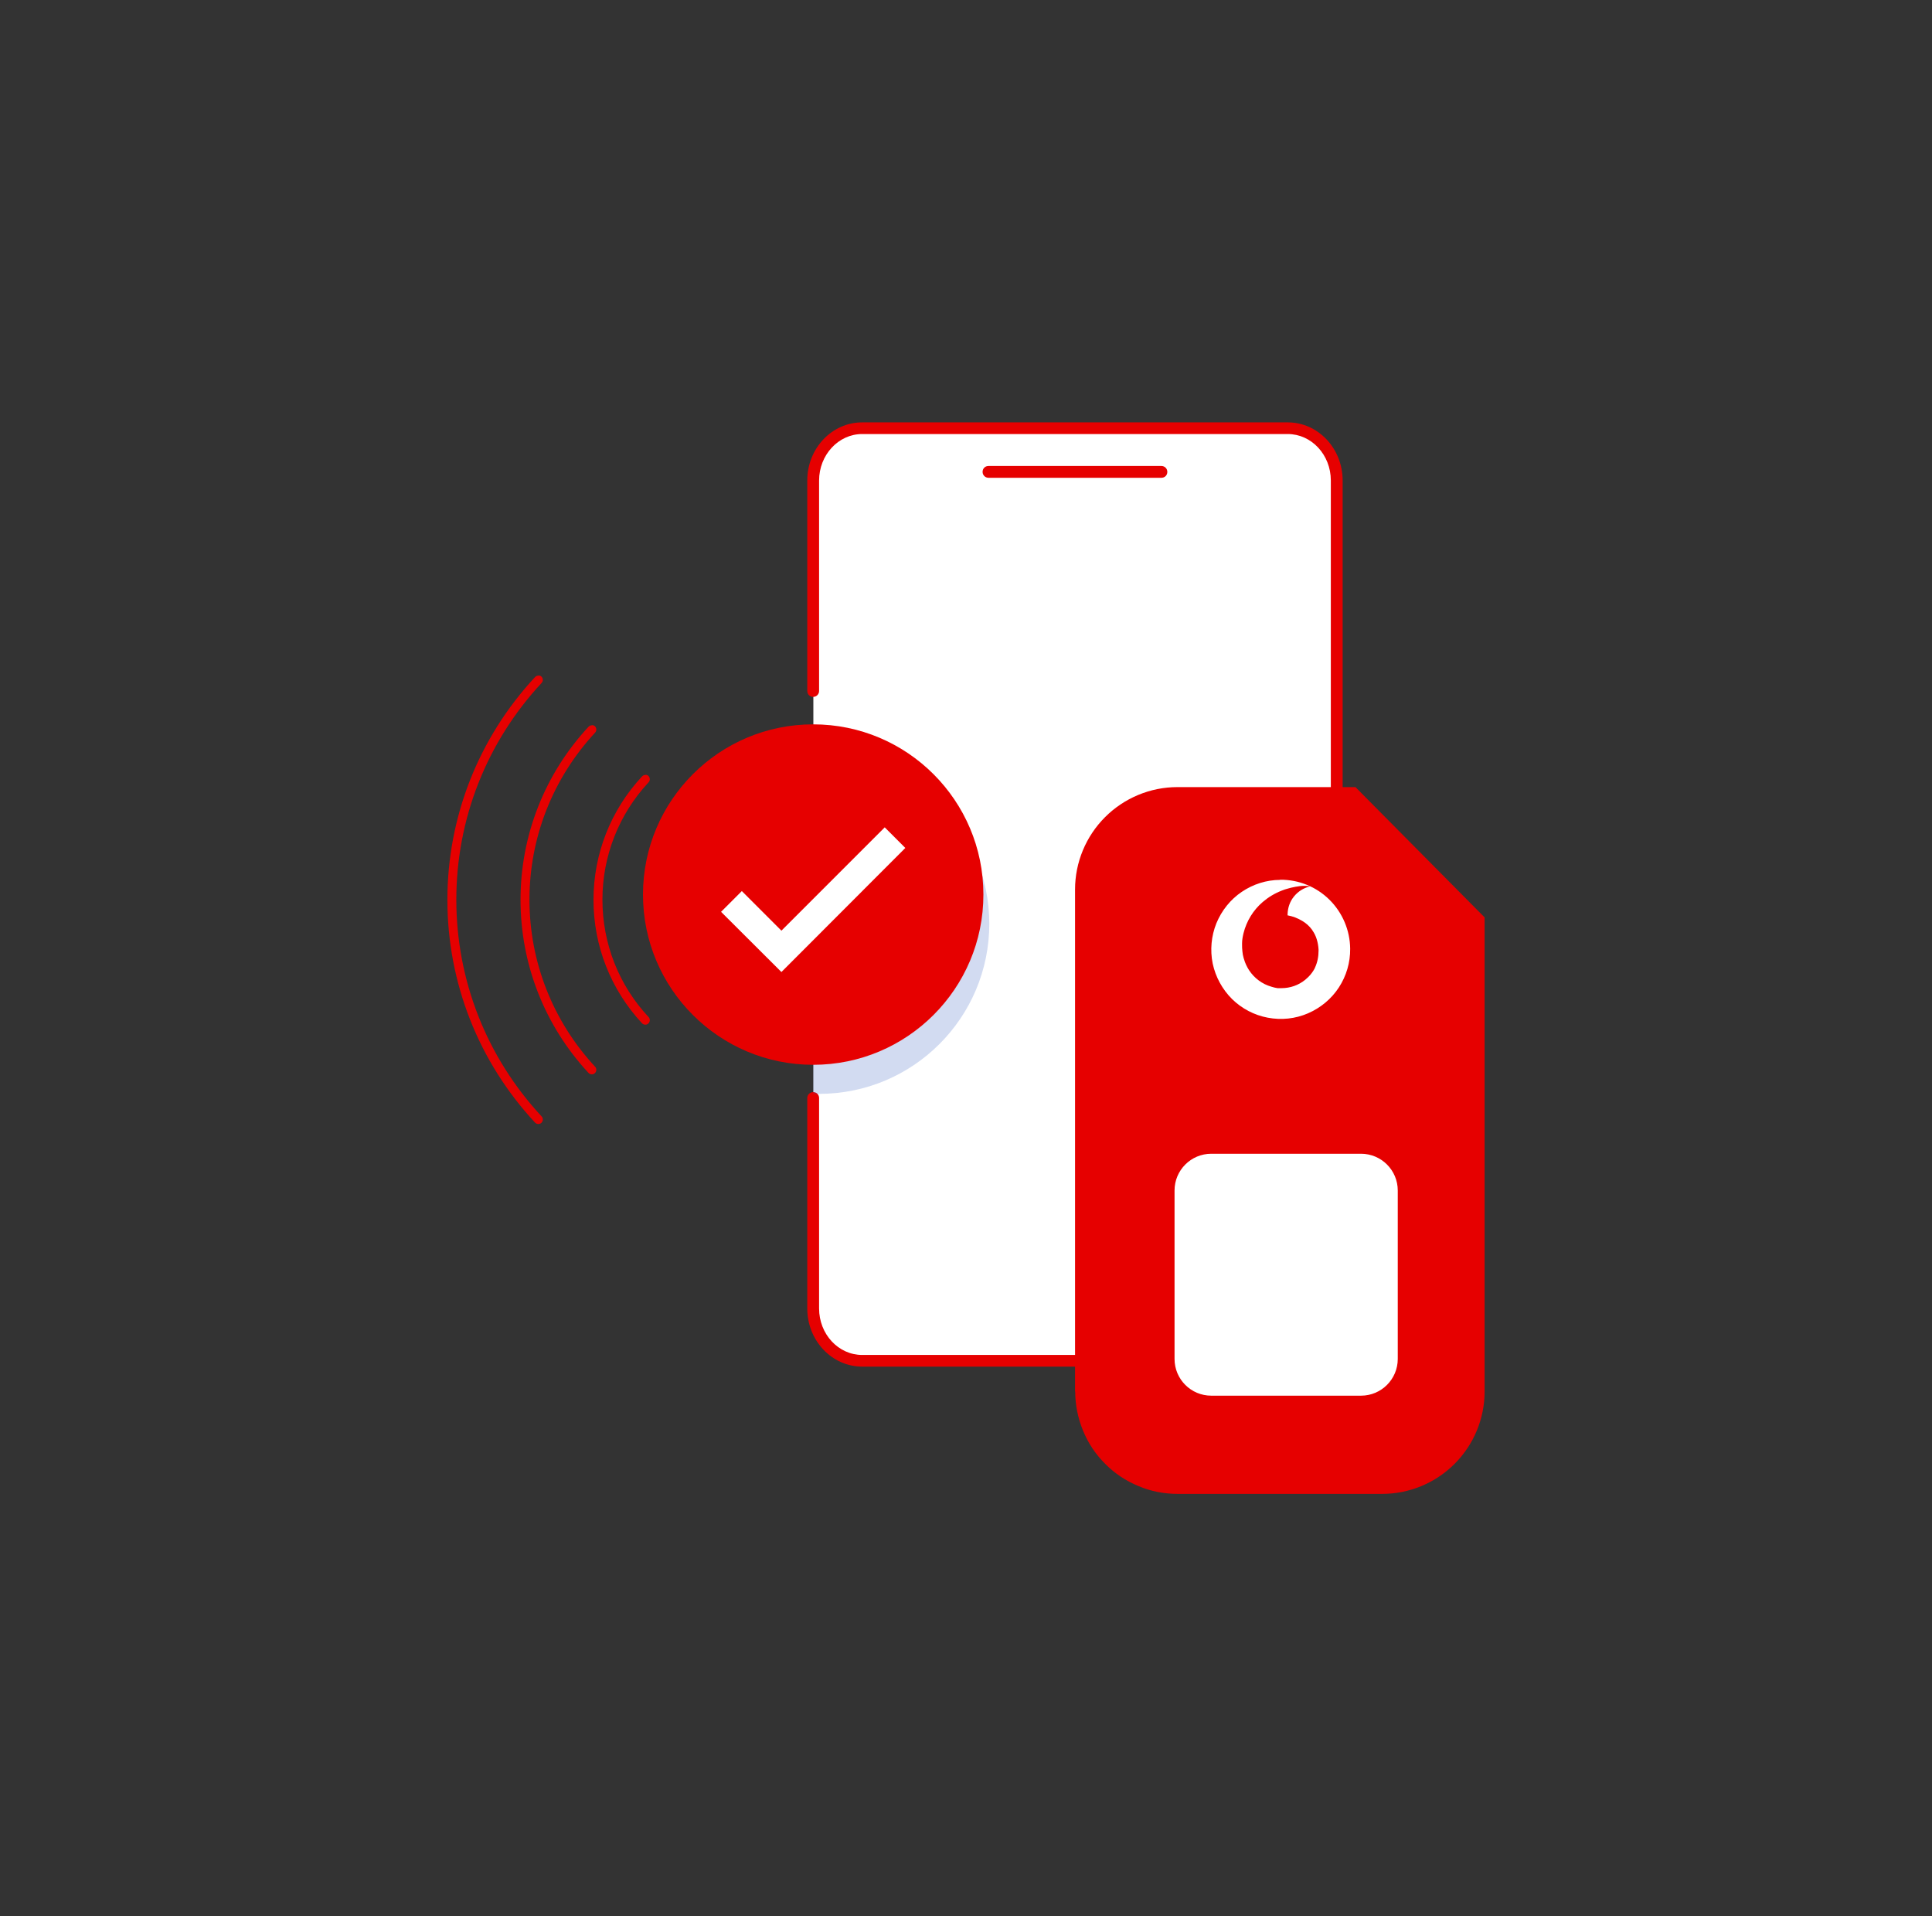 <svg width="121" height="120" viewBox="0 0 121 120" fill="none" xmlns="http://www.w3.org/2000/svg">
<rect x="0" y="0" width="121" height="120" fill="#333333" stroke="none"/>
<path d="M54.109 26.81H80.549C82.299 26.81 83.719 28.23 83.719 29.98V82.04C83.719 83.79 82.299 85.21 80.549 85.21H54.109C52.359 85.21 50.94 83.79 50.94 82.04V29.98C50.94 28.23 52.359 26.81 54.109 26.81Z" fill="white"/>
<path d="M80.649 85.58H53.999C52.099 85.58 50.559 83.95 50.559 81.94V68.76C50.559 68.56 50.719 68.39 50.929 68.39C51.139 68.39 51.299 68.55 51.299 68.76V81.94C51.299 83.55 52.509 84.85 53.999 84.85H80.649C82.139 84.85 83.349 83.54 83.349 81.94V30.09C83.349 28.48 82.139 27.18 80.649 27.18H53.999C52.509 27.18 51.299 28.49 51.299 30.09V43.27C51.299 43.47 51.139 43.64 50.929 43.64C50.719 43.64 50.559 43.48 50.559 43.27V30.09C50.559 28.08 52.099 26.45 53.999 26.45H80.649C82.549 26.45 84.089 28.08 84.089 30.09V81.94C84.089 83.95 82.549 85.58 80.649 85.58Z" fill="#E60000"/>
<path d="M72.739 29.92H61.909C61.709 29.92 61.539 29.76 61.539 29.55C61.539 29.34 61.699 29.18 61.909 29.18H72.739C72.939 29.18 73.109 29.34 73.109 29.55C73.109 29.76 72.949 29.92 72.739 29.92Z" fill="#E60000"/>
<g style="mix-blend-mode:multiply" opacity="0.2">
<path d="M61.96 57.84C61.96 63.73 57.19 68.5 51.3 68.5C51.18 68.5 51.05 68.5 50.93 68.5V47.2C51.05 47.2 51.18 47.2 51.3 47.2C57.19 47.2 61.96 51.97 61.96 57.86V57.84Z" fill="#204CBA"/>
</g>
<path d="M50.929 66.68C56.817 66.68 61.59 61.908 61.59 56.02C61.59 50.133 56.817 45.36 50.929 45.36C45.042 45.36 40.27 50.133 40.27 56.02C40.27 61.908 45.042 66.68 50.929 66.68Z" fill="#E60000"/>
<path d="M48.94 60.87L45.16 57.1L46.46 55.8L48.94 58.28L55.41 51.81L56.7 53.1L48.94 60.87Z" fill="white"/>
<path d="M67.33 87.15V55.7C67.33 54 68.01 52.37 69.21 51.17C70.41 49.97 72.04 49.29 73.74 49.29H84.89L92.98 57.45V87.14C92.98 88.84 92.3 90.47 91.1 91.67C89.9 92.87 88.27 93.55 86.57 93.55H73.75C72.91 93.55 72.07 93.39 71.3 93.06C70.52 92.74 69.81 92.27 69.22 91.67C68.62 91.08 68.15 90.37 67.83 89.59C67.51 88.81 67.34 87.98 67.34 87.14L67.33 87.15Z" fill="#E60000"/>
<path d="M80.2 63.81C82.6 63.81 84.55 61.86 84.55 59.46C84.55 57.06 82.6 55.11 80.2 55.11C77.8 55.11 75.85 57.06 75.85 59.46C75.85 61.86 77.8 63.81 80.2 63.81Z" fill="#E60000"/>
<path d="M80.18 55.1C79.32 55.1 78.48 55.37 77.77 55.85C77.06 56.33 76.51 57.02 76.18 57.82C75.86 58.62 75.78 59.49 75.95 60.34C76.13 61.18 76.55 61.95 77.16 62.56C77.77 63.16 78.55 63.57 79.4 63.73C80.25 63.89 81.12 63.8 81.91 63.46C82.7 63.12 83.38 62.56 83.85 61.84C84.32 61.12 84.57 60.28 84.56 59.41C84.55 58.26 84.08 57.15 83.26 56.34C82.44 55.53 81.33 55.08 80.17 55.09L80.18 55.1ZM82.36 60.6C82.25 60.82 82.11 61.01 81.94 61.18C81.88 61.24 81.81 61.3 81.74 61.36C81.32 61.7 80.8 61.88 80.26 61.88C80.18 61.88 80.09 61.88 80.01 61.88C79.88 61.86 79.75 61.83 79.63 61.79C79.06 61.63 78.56 61.26 78.23 60.76C78.09 60.54 77.98 60.31 77.91 60.06L77.89 60C77.85 59.86 77.82 59.72 77.81 59.57C77.79 59.42 77.79 59.27 77.79 59.12C77.79 59.1 77.79 59.09 77.79 59.07C77.79 58.86 77.83 58.65 77.88 58.44C78.07 57.68 78.49 56.99 79.09 56.48C79.44 56.18 79.84 55.94 80.28 55.77C80.4 55.72 80.52 55.68 80.64 55.65L80.86 55.59C81.04 55.55 81.23 55.51 81.41 55.49C81.59 55.47 81.78 55.47 81.96 55.49L82.05 55.51C81.65 55.6 81.3 55.82 81.04 56.14C80.78 56.46 80.65 56.85 80.64 57.26V57.32C80.97 57.38 81.28 57.5 81.56 57.67C81.8 57.81 82.01 58 82.17 58.22L82.2 58.27C82.32 58.44 82.41 58.63 82.47 58.83C82.53 59.03 82.57 59.25 82.58 59.46V59.54C82.58 59.91 82.51 60.27 82.35 60.61L82.36 60.6Z" fill="white"/>
<path d="M85.24 72.25H75.861C74.591 72.25 73.561 73.28 73.561 74.55V85.1C73.561 86.37 74.591 87.4 75.861 87.4H85.24C86.51 87.4 87.541 86.37 87.541 85.1V74.55C87.541 73.28 86.51 72.25 85.24 72.25Z" fill="white"/>
<path d="M33.719 42.3C33.789 42.3 33.859 42.32 33.91 42.37C34.02 42.48 34.029 42.65 33.919 42.77C30.48 46.47 28.579 51.29 28.579 56.34C28.579 61.39 30.48 66.21 33.919 69.91C34.029 70.02 34.02 70.2 33.91 70.31C33.8 70.42 33.62 70.41 33.51 70.3C29.97 66.49 28.02 61.54 28.02 56.35C28.02 51.16 29.97 46.21 33.51 42.4C33.569 42.34 33.639 42.31 33.719 42.31V42.3Z" fill="#E60000"/>
<path d="M37.07 45.41C37.14 45.41 37.21 45.43 37.26 45.48C37.37 45.59 37.38 45.76 37.27 45.88C34.62 48.74 33.16 52.45 33.16 56.34C33.16 60.23 34.62 63.94 37.27 66.8C37.38 66.91 37.37 67.09 37.26 67.2C37.15 67.31 36.97 67.3 36.86 67.19C34.11 64.23 32.6 60.38 32.6 56.35C32.6 52.32 34.11 48.47 36.86 45.51C36.92 45.45 36.99 45.42 37.07 45.42V45.41Z" fill="#E60000"/>
<path d="M40.42 48.52C40.49 48.52 40.56 48.54 40.61 48.59C40.72 48.7 40.73 48.87 40.62 48.99C38.76 50.99 37.73 53.6 37.73 56.34C37.73 59.08 38.75 61.69 40.62 63.69C40.73 63.8 40.72 63.98 40.61 64.09C40.5 64.2 40.32 64.19 40.21 64.08C38.25 61.97 37.17 59.23 37.17 56.35C37.17 53.47 38.25 50.73 40.21 48.62C40.27 48.56 40.34 48.53 40.42 48.53V48.52Z" fill="#E60000"/>
</svg>
